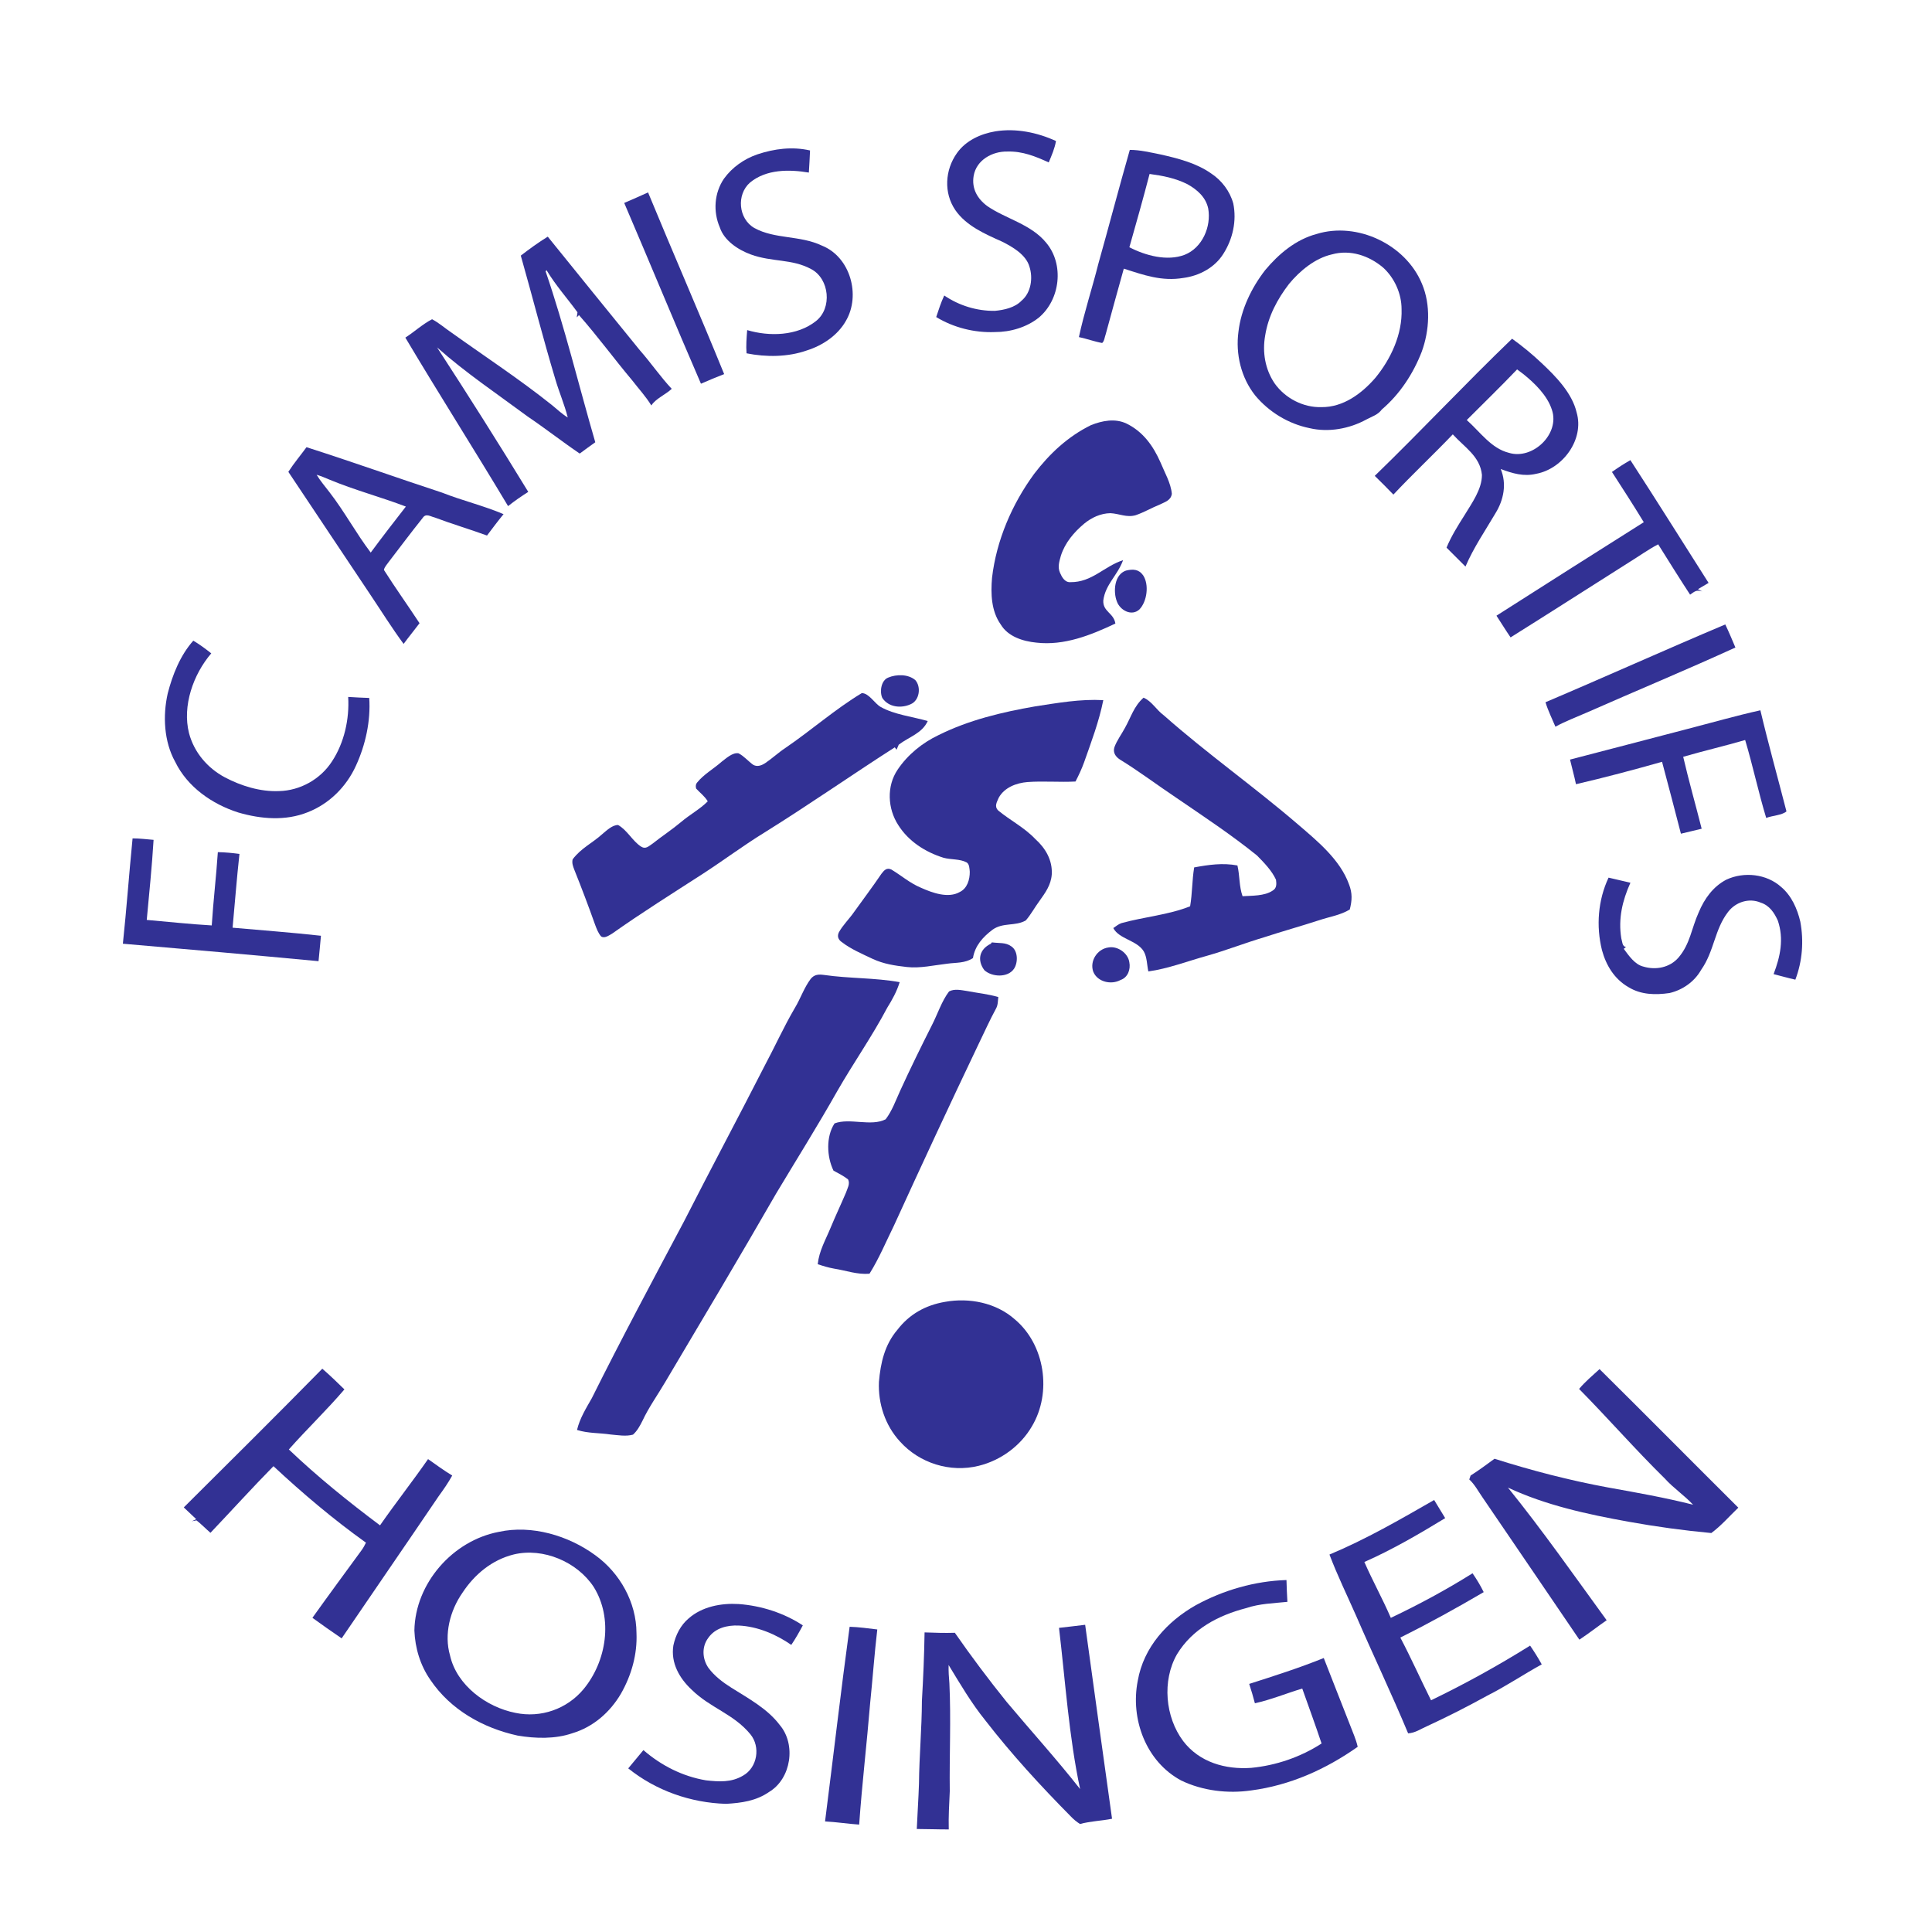 <?xml version="1.0" encoding="utf-8"?>
<!-- Generator: Adobe Illustrator 28.0.0, SVG Export Plug-In . SVG Version: 6.00 Build 0)  -->
<svg version="1.1" id="Ebene_1" xmlns="http://www.w3.org/2000/svg" xmlns:xlink="http://www.w3.org/1999/xlink" x="0px" y="0px"
	 viewBox="0 0 769 769" enable-background="new 0 0 769 769" xml:space="preserve">
<path fill="#323194" d="M396.18,52.28c8.17-1.32,16.68,0.43,24.14,3.85c-0.52,3-1.73,5.73-2.89,8.52
	c-5.32-2.43-10.46-4.51-16.44-4.33c-5.98-0.14-12.34,3.35-13.44,9.64c-0.87,5.08,1.46,9.15,5.44,12.08
	c7.06,4.93,17.38,7.17,23.4,14.55c7.28,8.6,5.63,22.69-2.91,29.83c-4.84,3.87-11.33,5.77-17.48,5.75
	c-8.08,0.34-16.45-1.76-23.36-5.97c0.96-2.9,1.89-5.8,3.2-8.58c5.93,4.03,12.99,6.2,20.15,6.11c3.68-0.34,7.99-1.28,10.63-4.06
	c3.79-3.16,4.6-9.05,3.13-13.53c-1.35-4.76-6.74-7.89-10.89-9.96c-6.7-3-14.24-6.24-18.58-12.51c-4.73-6.89-4.16-16.04,0.62-22.74
	C384.41,55.96,390.32,53.26,396.18,52.28z"/>
<path fill="#323194" d="M322.42,59.89c-0.11,2.93-0.29,5.87-0.47,8.8c-7.86-1.31-16.89-1.37-23.38,3.94
	c-5.52,4.79-4.69,14.46,1.68,18.12c8.2,4.52,18.19,2.85,26.94,7.03c11.26,4.51,15.48,19.72,9.52,29.91
	c-3.28,5.81-9.25,9.8-15.51,11.78c-7.58,2.68-16.23,2.73-24.05,1.16c-0.25-3.09,0.01-6.15,0.25-9.24c8.83,2.63,19.9,2.36,27.38-3.59
	c6.53-5.12,5.39-16.81-1.87-20.67c-7.7-4.19-15.54-2.73-24.08-5.85c-5.01-1.84-10.58-5.47-12.33-10.79
	c-2.71-6.3-2.21-13.67,1.66-19.37c3.3-4.55,8.01-7.85,13.31-9.68C308.25,59.18,315.38,58.27,322.42,59.89z"/>
<path fill="#323194" d="M490.9,81.05c-1.31-4.9-4.64-9.29-8.88-12.05c-5.88-4.12-13.26-5.99-20.17-7.54
	c-3.96-0.78-8.1-1.81-12.15-1.8c-4.3,15.04-8.29,30.28-12.53,45.36c-2.44,9.73-5.63,19.34-7.73,29.15c3.12,0.65,6.13,1.79,9.25,2.35
	c0.9-0.72,1.01-2.45,1.42-3.49c2.41-8.7,4.73-17.42,7.2-26.1c7.95,2.56,15.14,5.14,23.7,3.7c6.32-0.82,12.54-4.13,15.95-9.64
	C490.7,95.1,492.28,87.93,490.9,81.05z M471.5,101.43c-6.96,2.64-15.59,0.3-21.97-3.02c2.76-9.69,5.5-19.41,8.04-29.17
	c5.29,0.71,10.3,1.67,15.11,4.1c3.86,2.17,7.26,5.13,8.23,9.65C482.19,90.17,478.57,98.66,471.5,101.43z"/>
<path fill="#323194" d="M257.95,76.59c9.96,24.15,20.45,48.13,30.29,72.32c-3.1,1.21-6.19,2.47-9.24,3.82
	c-10.35-23.9-20.28-48-30.54-71.95C251.62,79.38,254.82,78.06,257.95,76.59z"/>
<path fill="#323194" d="M565.98,112.95C559.53,97.3,540.2,88.12,524,93.15c-8.24,2.2-15.06,7.94-20.43,14.38
	c-5.43,7.01-9.59,15.61-10.62,24.47c-1.21,8.89,1.04,18.36,6.67,25.42c5.45,6.56,13.19,11.27,21.55,12.98
	c7.63,1.81,15.94,0.28,22.76-3.46c2.28-1.23,4.49-1.79,6.1-3.97c7.14-6.06,12.51-14.27,15.87-22.98
	C568.99,131.53,569.55,121.35,565.98,112.95z M547.41,150.43c-5.42,6.25-12.78,11.71-21.41,11.62c-7.26,0.23-14.48-3.54-18.65-9.44
	c-3.82-5.6-4.95-12.5-3.76-19.13c1.23-7.65,4.81-14.38,9.48-20.47c4.31-5.22,10.37-10.24,17.1-11.76
	c7.29-2.01,14.72,0.49,20.35,5.25c4.53,4.11,7.34,10.37,7.35,16.5C558.23,132.97,553.65,142.86,547.41,150.43z"/>
<path fill="#323194" d="M218.03,94.2c12.17,15.1,24.41,30.14,36.64,45.2c4.4,4.98,8.15,10.52,12.7,15.37
	c-2.43,2.29-6.36,3.87-8.12,6.62c-2.17-3.57-5.07-6.68-7.61-9.99c-7.18-8.53-13.82-17.64-21.19-25.98c-0.29,0.3-0.59,0.6-0.88,0.9
	c0.09-0.68,0.18-1.35,0.28-2.03c-4.15-5.66-8.65-10.69-12.31-16.74c-0.12,0.14-0.25,0.29-0.38,0.43
	c7.65,22.31,13.18,45.38,19.78,68.05c-2.07,1.49-4.15,2.97-6.2,4.5c-6.99-4.74-13.65-9.97-20.65-14.7
	c-12.1-8.96-24.89-17.55-36.13-27.56c12.38,19.02,24.47,38.14,36.3,57.51c-2.76,1.77-5.47,3.61-8.03,5.67
	c-13.42-22.45-27.52-44.58-40.89-67.07c3.59-2.31,6.86-5.36,10.64-7.31c2.72,1.42,5.1,3.55,7.66,5.27
	c13.46,9.63,27.1,18.55,40.06,28.9c2.08,1.69,3.97,3.53,6.28,4.93c-1.29-5.17-3.45-10.09-4.94-15.21
	c-4.91-16.31-9.1-32.84-13.75-49.22C210.75,99.08,214.3,96.49,218.03,94.2z"/>
<path fill="#323194" d="M627.55,164.16c-1.82-7.77-8.36-14.42-14.02-19.72c-3.66-3.46-7.58-6.68-11.67-9.62
	c-18.52,17.8-36.13,36.63-54.66,54.59c2.52,2.45,4.99,4.92,7.42,7.45c7.68-8.18,15.89-15.86,23.64-23.97
	c4.6,5.09,10.86,8.71,11.6,16.12c0.02,5.73-4.03,11.26-6.89,15.98c-2.66,4.21-5.29,8.37-7.2,12.99c2.49,2.53,5.05,4.99,7.54,7.53
	c3.23-7.55,7.81-14.2,11.95-21.24c3.27-5.3,4.54-11.69,2.07-17.59c4.67,1.74,9.13,3.11,14.16,1.9
	C622.08,186.61,630.68,174.86,627.55,164.16z M600.52,180.22c-6.98-1.76-11.34-8.26-16.7-13.03c6.68-6.71,13.5-13.29,20.03-20.15
	c0.8,0.58,1.59,1.17,2.38,1.77c4.59,3.66,9.66,8.6,11.48,14.31C620.99,172.76,610.02,183.19,600.52,180.22z"/>
<path fill="#323194" d="M448.38,168.59c6.58,3.21,10.61,8.85,13.51,15.4c1.62,3.98,4.16,8.26,4.54,12.56
	c-0.37,2.6-2.6,3.19-4.64,4.21c-3.3,1.31-6.4,3.17-9.76,4.31c-3.58,1.03-6.5-0.63-10.05-0.81c-3.91,0.07-7.5,1.75-10.49,4.21
	c-4.06,3.43-7.58,7.57-9.22,12.71c-0.63,2.31-1.38,4.5-0.35,6.81c0.74,1.72,1.92,3.85,4.08,3.73c8.68,0.11,13.38-6.29,21.02-8.75
	c-2.25,6.16-7.04,9.62-7.87,16.03c-0.23,4.51,4.16,4.94,4.81,9.19c-9.82,4.64-20.38,8.88-31.48,7.59
	c-5.29-0.52-11.26-2.38-14.15-7.21c-3.8-5.34-4.01-12.28-3.47-18.57c1.72-14.87,7.95-29.36,16.77-41.39
	c6.13-8.05,13.47-14.9,22.61-19.39C438.71,167.44,443.84,166.43,448.38,168.59z"/>
<path fill="#323194" d="M175.95,196.08c-18.01-5.91-35.89-12.32-53.95-18.08c-2.4,3.29-5.03,6.39-7.23,9.81
	c10.9,16.27,21.67,32.55,32.58,48.8c4.4,6.56,8.61,13.33,13.3,19.69c2.05-2.79,4.26-5.47,6.34-8.24c-4.66-7.1-9.63-14.04-14.17-21.2
	c0.19-1.19,1.25-2.22,1.91-3.2c4.48-5.83,8.9-11.75,13.5-17.49c1.28-1.99,3.04-0.61,4.78-0.2c6.89,2.6,13.94,4.67,20.84,7.19
	c2.16-2.87,4.3-5.74,6.58-8.51C192.5,201.27,183.99,199.26,175.95,196.08z M147.56,219.94c-5.85-7.72-10.47-16.36-16.41-24.02
	c-1.77-2.34-3.61-4.42-5.12-6.95c1.76,0.52,3.43,1.23,5.11,1.94c9.93,4.14,20.39,6.9,30.41,10.72
	C156.83,207.67,152.13,213.77,147.56,219.94z"/>
<path fill="#323194" d="M648.95,183.15c10.51,16.18,20.76,32.58,31.12,48.86c-1.41,0.84-2.82,1.68-4.23,2.5
	c0.56,0.3,1.12,0.6,1.68,0.89c-2.32-0.7-2.91-0.03-4.81,1.29c-4.32-6.62-8.51-13.33-12.7-20.03c-3.97,2.05-7.61,4.72-11.43,7.06
	c-15.78,9.97-31.5,20.09-47.32,29.98c-1.95-2.83-3.73-5.77-5.62-8.64c19.51-12.45,39.07-24.86,58.64-37.21
	c-4.1-6.74-8.4-13.38-12.67-20C643.99,186.17,646.42,184.57,648.95,183.15z"/>
<path fill="#323194" d="M448.19,227.11c2.76-0.66,5.06-0.58,6.81,1.88c2.45,3.68,1.59,10.41-1.47,13.58
	c-3.11,2.87-7.73,0.34-8.98-3.17C443.03,235.53,443.51,228.66,448.19,227.11z"/>
<path fill="#323194" d="M686.72,248.55c1.44,3.02,2.74,6.1,4.03,9.18c-19.58,8.96-39.51,17.22-59.21,25.91
	c-4.18,1.84-8.42,3.41-12.43,5.61c-1.36-3.25-2.93-6.35-3.95-9.74C639.07,269.36,662.79,258.65,686.72,248.55z"/>
<path fill="#323194" d="M76.94,255.01c2.52,1.49,4.86,3.23,7.15,5.05c-7.15,8.32-11.61,20.92-8.85,31.78
	c2.02,7.64,7.35,13.88,14.28,17.58c6.5,3.42,14.08,5.76,21.48,5.46c8.44-0.17,16.55-4.7,21.13-11.8c4.89-7.4,6.98-16.87,6.46-25.68
	c2.79,0.18,5.58,0.32,8.38,0.41c0.61,9.15-1.48,18.7-5.31,27c-3.79,8.33-10.61,15.15-19.18,18.49c-8.84,3.55-18.66,2.72-27.64,0.1
	c-10.41-3.32-20.22-10.13-25.1-20.15c-4.5-8.08-4.99-18.38-2.98-27.25C68.67,268.57,71.77,260.8,76.94,255.01z"/>
<path fill="#323194" d="M353.52,269.71c3.29-1.38,7.94-1.43,10.79,0.98c2.43,2.72,1.69,8.14-1.84,9.61
	c-3.81,1.75-8.84,1.23-11.29-2.51C350.05,275.27,350.72,270.8,353.52,269.71z"/>
<path fill="#323194" d="M343.01,275.89c2.83-0.06,5.16,4.19,7.55,5.51c5.49,3.08,12.64,3.85,18.71,5.59
	c-2.22,4.94-7.5,6.31-11.54,9.42c-0.31,0.66-0.6,1.33-0.88,2.01c-0.23-0.32-0.46-0.64-0.69-0.96
	c-17.35,11.12-34.24,22.93-51.74,33.83c-8.43,5.17-16.33,11.11-24.62,16.48c-12.13,7.84-24.41,15.53-36.2,23.87
	c-1.2,0.67-3,2.03-4.34,1.08c-1.12-1.24-1.77-3.01-2.36-4.57c-2.62-7.37-5.39-14.69-8.3-21.95c-0.52-1.38-1.03-2.65-0.67-4.15
	c3.38-4.52,7.87-6.45,11.91-10.15c1.66-1.37,3.93-3.58,6.2-3.51c3.57,1.99,5.71,6.34,9.06,8.54c1.94,1.26,3.1-0.13,4.69-1.17
	c3.72-2.96,7.7-5.54,11.34-8.6c3.43-2.93,7.38-5,10.58-8.2c-1.21-2.05-3.06-3.37-4.63-5.09c-0.27-1.03-0.13-1.84,0.42-2.42
	c2.61-3.26,6.61-5.46,9.74-8.26c1.79-1.33,4.35-3.77,6.72-3.35c2.14,1.07,3.87,3.17,5.84,4.58c1.65,0.93,3.39,0.24,4.84-0.72
	c2.78-1.87,5.21-4.18,8.01-6.02C322.88,290.71,332.42,282.27,343.01,275.89z"/>
<path fill="#323194" d="M455.17,277.7c3.32,1.41,5.13,4.91,8.1,7.06c17.24,15.26,36.04,28.47,53.48,43.48
	c7.64,6.55,16.7,13.99,20.2,23.76c1.38,3.5,1.23,6.44,0.3,10.02c-3.8,2.28-7.94,2.84-12.06,4.22c-7.34,2.39-14.79,4.46-22.13,6.86
	c-7.62,2.27-15.01,5.18-22.66,7.34c-7.79,2.16-15.47,5.14-23.32,6.22c-0.57-2.58-0.51-5.65-1.81-7.95
	c-2.65-4.47-9.82-4.86-12.14-9.31c1.03-0.69,2.06-1.57,3.24-1.97c9.16-2.53,18.73-3.25,27.34-6.7c0.88-5.13,0.76-10.33,1.61-15.47
	c5.75-1.07,11.39-1.88,17.22-0.78c0.97,4.1,0.62,8.23,2.04,12.24c3.75-0.24,8.75-0.03,11.96-2.22c1.67-0.95,1.58-2.65,1.35-4.34
	c-1.67-3.65-4.79-6.83-7.58-9.66c-10.27-8.28-20.92-15.31-31.93-22.84c-7.6-5.07-14.91-10.61-22.69-15.39
	c-1.68-1.12-2.74-2.71-2.14-4.78c0.96-2.72,2.84-5.18,4.2-7.73C450.19,285.43,451.31,281.11,455.17,277.7z"/>
<path fill="#323194" d="M439.15,278.68c-1.71,8.55-4.77,16.59-7.66,24.79c-0.94,2.62-2.13,5.13-3.4,7.6
	c-6.37,0.34-12.75-0.25-19.11,0.21c-4.44,0.36-9.18,2.15-11.45,6.23c-0.76,1.84-1.87,3.44-0.18,5.12
	c4.78,3.94,10.38,6.73,14.72,11.32c4.08,3.65,6.88,8.43,6.57,14.06c-0.3,4.26-2.56,7.31-4.94,10.66c-1.86,2.5-3.35,5.34-5.4,7.69
	c-4.2,2.43-9.05,0.68-13.26,3.71c-3.81,2.88-6.98,6.36-7.77,11.28c-3.27,2.12-6.6,1.72-10.28,2.24c-5.17,0.59-10.8,1.91-15.98,1.32
	c-4.74-0.53-9.31-1.21-13.68-3.25c-4.15-1.97-8.68-3.89-12.32-6.71c-1.38-0.97-1.86-2.31-1.1-3.88c1.62-2.92,4.15-5.32,6.05-8.08
	c3.62-5.06,7.38-10.02,10.86-15.17c1.06-1.37,2.07-2.61,3.97-1.72c4,2.4,7.44,5.47,11.83,7.27c4.44,2,10.82,4.32,15.39,1.68
	c3.01-1.44,4.02-4.98,3.99-8.07c-0.12-1.12-0.12-3.1-1.26-3.72c-2.68-1.45-6.3-1.02-9.25-1.86c-7.18-2.25-13.85-6.51-17.93-12.96
	c-4.28-6.56-4.73-15.55-0.25-22.13c3.97-5.91,9.81-10.65,16.23-13.7c12.14-6.03,25.22-9.14,38.49-11.45
	C421.09,279.78,429.94,278.18,439.15,278.68z"/>
<path fill="#323194" d="M700.69,282.72c3.19,13.47,6.93,26.83,10.38,40.24c-1.75,1.55-5.73,1.67-8.06,2.61
	c-3.11-10.24-5.31-20.76-8.38-31.02c-8.18,2.39-16.48,4.3-24.66,6.68c2.22,9.59,4.94,19.08,7.35,28.63
	c-2.76,0.64-5.5,1.35-8.26,1.98c-2.48-9.55-4.95-19.1-7.51-28.62c-11.33,3.21-22.79,6.26-34.26,8.92c-0.68-3.3-1.61-6.53-2.37-9.8
	c15.53-4,31.02-8.12,46.54-12.14C681.19,287.69,690.89,284.9,700.69,282.72z"/>
<path fill="#323194" d="M52.77,333.71c2.78-0.02,5.59,0.36,8.36,0.58c-0.65,10.62-1.73,21.27-2.72,31.87
	c8.62,0.74,17.23,1.69,25.87,2.19c0.62-9.74,1.78-19.43,2.43-29.17c2.88,0.05,5.74,0.33,8.6,0.71c-1.08,9.77-1.81,19.57-2.73,29.36
	c11.72,1.04,23.48,1.92,35.17,3.21c-0.35,3.38-0.58,6.76-0.96,10.12c-25.95-2.45-51.92-4.73-77.88-6.95
	C50.39,361.68,51.38,347.67,52.77,333.71z"/>
<path fill="#323194" d="M708.99,353.07c4.09,3.44,6.39,8.66,7.59,13.76c1.44,7.76,0.84,15.71-1.97,23.11
	c-2.91-0.65-5.77-1.48-8.66-2.21c2.67-6.98,4.16-13.98,1.69-21.29c-1.44-3.17-3.33-6.03-6.81-7.16c-4.61-1.97-9.91-0.27-12.93,3.61
	c-5.52,7.11-5.52,15.66-10.8,23.16c-2.67,4.71-7.37,8.01-12.6,9.22c-5.64,0.81-11.35,0.7-16.33-2.36
	c-5.58-3.21-8.89-8.63-10.54-14.74c-2.37-9.55-1.58-19.89,2.63-28.84c2.9,0.67,5.8,1.35,8.7,2.03c-3.2,7.12-4.9,14.31-3.63,22.13
	c0.43,1.29,0.27,3.16,1.86,3.48c-0.3,0.23-0.6,0.46-0.89,0.69c2.01,2.68,4.4,6.29,7.87,7.09c4.93,1.47,10.48,0.38,13.92-3.6
	c4.67-5.46,5.16-11.62,8.05-18c2.25-5.4,5.71-10.25,10.99-13.01C694.15,346.86,703.17,347.81,708.99,353.07z"/>
<path fill="#323194" d="M394.74,375.12h0.29c2.76,0.37,5.22-0.07,7.43,1.51c2.77,1.74,2.81,6.43,1.17,8.94
	c-2.47,3.71-8.87,3.35-11.85,0.57c-2.98-4.05-1.89-8.37,2.64-10.52L394.74,375.12z"/>
<path fill="#323194" d="M441.15,377.13c3.6-0.71,7.83,2.16,8.36,5.87c0.57,2.83-0.58,6.09-3.5,7.07c-3.65,2.01-9.13,0.83-10.83-3.23
	C433.61,382.62,436.7,377.75,441.15,377.13z"/>
<path fill="#323194" d="M328,388.06c10.1,1.46,20.16,1.08,30.1,2.87c-1.14,3.68-2.91,6.91-4.94,10.16
	c-6.01,11.39-13.43,21.93-19.88,33.17c-7.78,13.78-16.21,27.22-24.35,40.8c-14.43,25.09-29.26,49.97-44.04,74.86
	c-3.04,5.2-6.65,10.2-9.18,15.62c-0.97,1.95-2.1,4.03-3.75,5.49c-2.79,0.79-6.1,0.19-8.96-0.06c-4.53-0.67-8.92-0.41-13.33-1.8
	c1.12-4.67,3.56-8.53,5.89-12.65c11.8-23.68,24.28-46.98,36.69-70.35c10.53-20.69,21.51-41.19,32.06-61.87
	c4.08-7.62,7.62-15.5,11.99-22.97c2.3-3.77,3.73-8.18,6.38-11.7C324.12,387.85,325.86,387.76,328,388.06z"/>
<path fill="#323194" d="M385,394.47c4.16,0.8,8.28,1.19,12.36,2.39c-0.21,1.63-0.1,3.12-0.92,4.6c-2.5,4.59-4.62,9.37-6.91,14.07
	c-11.46,24-22.66,48.11-33.71,72.3c-3.18,6.45-5.9,13.04-9.73,19.15c-4.98,0.41-9.25-1.27-14.08-2.02
	c-2.23-0.39-4.39-1.05-6.53-1.77c0.59-5.41,3.12-9.62,5.15-14.56c1.93-4.66,4.09-9.22,6.07-13.86c0.56-1.71,1.77-3.54,0.86-5.33
	c-1.76-1.39-3.84-2.41-5.8-3.49c-2.69-5.53-3.04-13.55,0.42-18.8c6.04-2.3,14.52,1.36,20.33-1.63c2.54-3.3,4.05-7.57,5.78-11.35
	c4.04-8.84,8.33-17.58,12.71-26.26c2.21-4.31,3.82-9.42,6.75-13.28C379.96,393.44,382.63,394.13,385,394.47z"/>
<path fill="#323194" d="M376.16,518.18c9.62-1.75,20.3,0.35,27.74,6.94c12.06,10.09,14.85,29.18,6.85,42.58
	c-4.53,7.83-12.46,13.61-21.23,15.75c-11.3,2.8-23.53-1.03-31.29-9.67c-5.91-6.41-8.77-15.13-8.38-23.78
	c0.65-7.6,2.31-14.81,7.38-20.74C362,523.05,368.48,519.48,376.16,518.18z"/>
<path fill="#323194" d="M128.29,544.79c3.03,2.64,5.94,5.42,8.8,8.24c-7.05,8.25-14.93,15.77-22.12,23.9
	c11.34,10.82,23.74,20.82,36.29,30.21c6.2-8.91,12.92-17.45,19.12-26.37c3.18,2.23,6.29,4.53,9.62,6.54
	c-1.59,2.88-3.46,5.57-5.4,8.23c-12.8,18.89-25.77,37.71-38.61,56.58c-3.92-2.67-7.8-5.39-11.64-8.18
	c6.47-9.05,13.05-17.99,19.62-26.97c0.67-0.92,1.19-1.92,1.69-2.94c-12.94-9.25-25.19-19.6-36.81-30.44
	c-8.52,8.66-16.7,17.71-25.08,26.52c-1.88-1.61-3.6-3.43-5.56-4.95l-1.83,0.34c0.57-0.27,1.15-0.55,1.72-0.82
	c-1.65-1.56-3.3-3.12-4.95-4.68C91.59,581.68,110.06,563.33,128.29,544.79z"/>
<path fill="#323194" d="M636.67,544.95c18.49,18.3,36.79,36.81,55.24,55.15c-3.5,3.34-6.87,7.25-10.75,10.1
	c-11.08-1.03-22.01-2.53-32.97-4.51c-16.3-2.94-32.9-6.52-47.98-13.58c13.82,17.09,26.37,35.05,39.29,52.8
	c-3.66,2.52-7.14,5.29-10.86,7.73c-12.87-18.86-25.67-37.81-38.57-56.66c-1.75-2.51-3.07-5.1-5.25-7.11
	c0.18-0.52,0.35-1.04,0.53-1.56c3.29-2.07,6.38-4.4,9.52-6.68c14.81,4.7,29.84,8.6,45.12,11.42c11.34,2.03,22.74,4.05,33.91,6.87
	c-3.53-3.78-7.86-6.64-11.31-10.48c-11.71-11.5-22.53-23.92-34.06-35.6C630.93,549.97,633.9,547.49,636.67,544.95z"/>
<path fill="#323194" d="M570.84,597.05c1.49,2.38,2.89,4.83,4.39,7.21c-10.38,6.34-21.04,12.55-32.17,17.46
	c3.28,7.51,7.29,14.7,10.53,22.24c11.13-5.28,22.09-11.19,32.53-17.74c1.67,2.41,3.15,4.87,4.44,7.5
	c-10.89,6.38-21.87,12.46-33.19,18.08c4.32,8.2,8.1,16.68,12.23,24.97c13.53-6.53,26.69-13.8,39.43-21.76
	c1.66,2.42,3.22,4.9,4.63,7.47c-7.34,4.04-14.16,8.66-21.68,12.45c-7.83,4.31-15.77,8.37-23.89,12.11c-2.65,1.14-4.69,2.7-7.61,2.89
	c-6.55-15.7-13.91-31.12-20.67-46.73c-3.57-8.12-7.51-16.15-10.64-24.44C543.78,612.66,557.17,604.88,570.84,597.05z"/>
<path fill="#323194" d="M253.34,649.97c-0.04-12.15-6.58-23.84-16.35-30.9c-10.7-7.86-25.34-12.22-38.48-9.33
	c-18.33,3.49-33.26,20.49-33.57,39.26c0.27,6.99,2.35,13.9,6.37,19.66c8.01,11.88,20.93,19.15,34.72,22.16
	c7.06,1.2,14.96,1.43,21.8-0.94c8.29-2.48,14.99-8.34,19.33-15.74C251.35,666.78,253.71,658.48,253.34,649.97z M232.29,672.32
	c-6.59,7.93-17.01,11.59-27.13,9.46c-11.5-2.26-23.36-10.95-26.03-22.84c-2.45-8.41-0.01-17.85,4.91-24.92
	c4.84-7.38,11.79-13.15,20.47-15.3c11.71-2.8,25.22,2.93,31.8,12.93C244.13,644.19,241.45,661.22,232.29,672.32z"/>
<path fill="#323194" d="M512.06,628.91c0.08,2.89,0.19,5.79,0.37,8.68c-5.58,0.58-11.03,0.68-16.41,2.49
	c-11.16,2.91-21.41,8.28-27.56,18.41c-5.97,10.48-4.69,24.96,2.5,34.54c6.46,8.43,16.77,11.36,27.04,10.64
	c9.88-0.94,19.7-4.3,28.03-9.7c-2.44-7.33-5.12-14.59-7.69-21.87c-6.32,1.9-12.38,4.42-18.85,5.86c-0.67-2.6-1.44-5.16-2.27-7.71
	c9.97-3.18,19.98-6.38,29.68-10.3c3.44,8.87,6.96,17.71,10.42,26.57c1.09,2.93,2.41,5.71,3.09,8.77
	c-12.71,8.96-26.91,15.33-42.41,17.36c-9.29,1.35-19.33,0.15-27.82-3.94c-14.07-7.51-20.33-24.52-17.31-39.74
	c2.32-13.29,11.63-23.53,23.07-30.03C486.95,632.91,499.49,629.29,512.06,628.91z"/>
<path fill="#323194" d="M294,638.46c8.96,0.65,18.03,3.54,25.55,8.49c-1.42,2.66-2.89,5.28-4.59,7.77
	c-6.05-4.21-13.54-7.39-20.96-7.7c-4.58-0.19-9.33,0.97-12.08,4.91c-2.67,3.53-2.4,8.38,0.06,11.94c2.4,3.24,5.76,5.78,9.15,7.91
	c6.78,4.28,14.35,8.33,19.24,14.83c6.58,7.73,4.56,21.36-4.22,26.63c-5.18,3.6-11,4.39-17.15,4.75
	c-14.1-0.41-27.92-5.26-38.94-14.12c2-2.43,4.03-4.84,6.04-7.27c7.12,6.16,15.59,10.46,24.9,12.03c5.2,0.58,10.1,0.9,14.77-1.88
	c5.72-3.22,7.02-11.46,2.91-16.46c-6.7-8.13-15.88-10.4-23.33-17.69c-4.92-4.58-8.42-10.69-7.33-17.63
	c0.87-4.13,2.84-8.05,6.11-10.81C279.49,639.46,287.06,638.04,294,638.46z"/>
<path fill="#323194" d="M338.18,647.51c3.68,0.11,7.36,0.62,11.01,1.07c-1.15,9.79-1.84,19.63-2.85,29.43
	c-1.32,16.08-3.23,32.14-4.36,48.24c-4.54-0.31-9.03-1.03-13.58-1.26C331.69,699.2,334.67,673.25,338.18,647.51z"/>
<path fill="#323194" d="M431.93,646.72c3.53,25.76,7.1,51.45,10.7,77.2c-4.22,0.86-8.61,0.94-12.76,2.09
	c-1.41-0.89-2.61-1.91-3.76-3.12c-11.94-12.08-23.51-24.67-33.91-38.11c-5.58-6.9-10.03-14.51-14.62-22.06
	c-0.06,2.44,0.09,4.87,0.31,7.3c0.68,14.41-0.03,28.58,0.15,42.98c-0.23,5.07-0.54,10.09-0.4,15.17c-4.25,0.02-8.49-0.17-12.73-0.17
	c0.25-6,0.68-12,0.87-18c0.11-11.01,1.13-21.97,1.17-32.99c0.53-9.09,0.92-18.16,1.06-27.26c4.02,0.14,8.03,0.29,12.05,0.15
	c6.53,9.39,13.42,18.58,20.6,27.49c9.73,11.61,19.9,22.8,29.26,34.72c-4.46-20.89-5.86-42.78-8.4-64.17
	C425,647.6,428.46,647.1,431.93,646.72z"/>
</svg>
